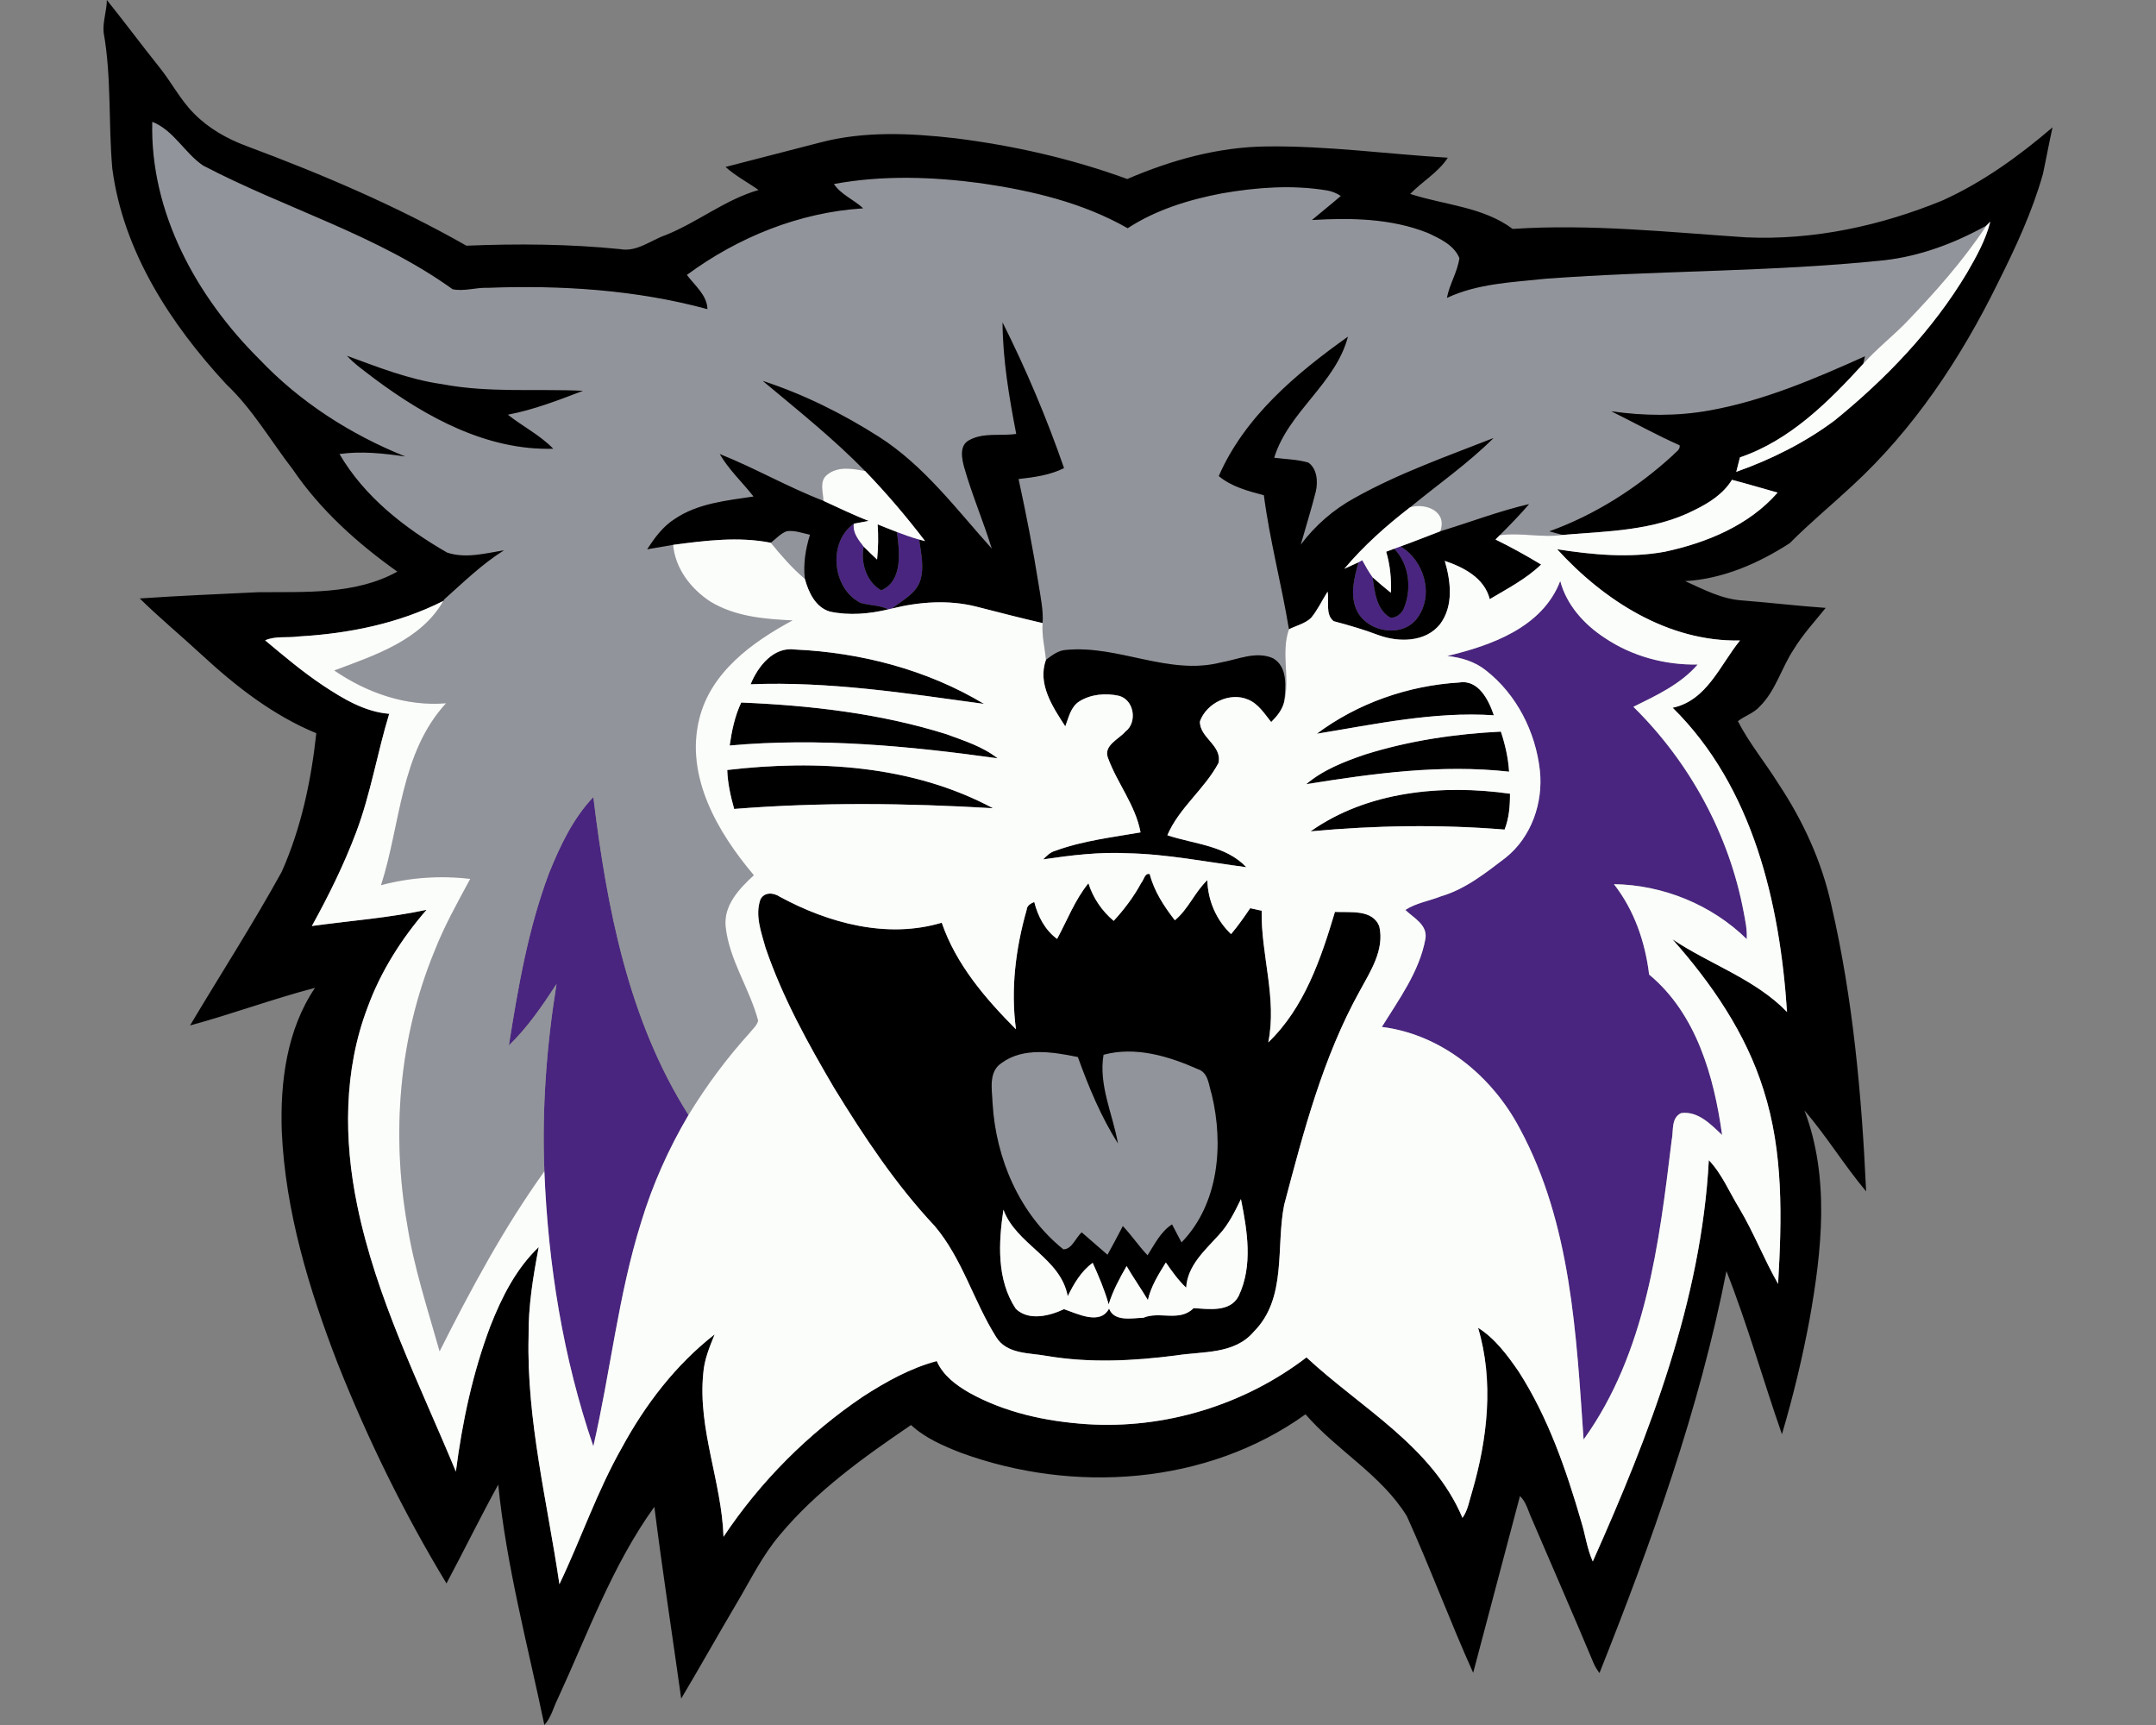 <?xml version="1.0" encoding="utf-8"?>
<svg xmlns="http://www.w3.org/2000/svg" height="1600px" style="shape-rendering:geometricPrecision; text-rendering:geometricPrecision; image-rendering:optimizeQuality; fill-rule:evenodd; clip-rule:evenodd" version="1.1" viewBox="0 0 2000 1600" width="2000px">
 <rect x="0" y="0" width="2000" height="1600" fill="#808080" stroke="none"/>
 <defs>
  <style type="text/css">
   
    .fil2 {fill:black;fill-rule:nonzero}
    .fil0 {fill:#492580;fill-rule:nonzero}
    .fil1 {fill:#92949B;fill-rule:nonzero}
    .fil3 {fill:#FBFDFB;fill-rule:nonzero}
   
  </style>
 </defs>
 <g id="Capa_x0020_1">
  
  <g id="Weber_x0020_State_x0020_Wildcats.cdr">
   <path class="fil0" d="M798.33 559.2c-26.4,-13.09 -30.66,-56.33 -6.28,-73.45 -1.14,8.4 4.34,15.06 9.17,21.26 -3.08,14.91 2.63,32.94 16.28,40.55 20.24,-8.79 17,-36.02 14.53,-54.13 6.77,2.59 13.62,5.06 20.62,7 1.67,12.48 4.91,25.49 1.06,37.89 -3.95,12.51 -16.77,18.52 -26.32,26.13 -0.84,0.19 -2.43,0.57 -3.27,0.76 -8.06,-3.99 -17.31,-3.54 -25.79,-6.01zm494.99 -50.25c1.45,-0.53 4.34,-1.6 5.82,-2.13 22.06,12.97 31.31,44.92 15.79,66.23 -13.81,19.2 -46.64,13.61 -56.37,-6.93 -6.55,-14.19 -2.36,-30.35 1.74,-44.62l3.39 -1.86c2.97,5.4 6.01,10.84 9.62,15.82 1.94,13.39 3.43,30.02 16.47,37.47 5.37,0.38 10.43,-3.76 12.48,-8.56 7.53,-18.14 5.1,-41.04 -8.94,-55.42zm49.19 99.51c41.11,-9.85 88.28,-26.55 104.83,-69.54 5.93,22.33 22.29,40.36 41.31,52.76 25.22,17.01 55.8,25.26 86.16,24.69 -15.79,18.3 -38.35,28.72 -59.61,39.22 52.19,51.31 88.82,118.49 102.32,190.49 1.56,8.22 3.35,16.51 2.82,24.96 -32.49,-31.92 -77.75,-50.29 -123.17,-50.94 18.9,24.23 28.95,53.6 32.64,83.84 43.78,36.21 60.25,94.68 67.7,148.84 -10.38,-9.81 -22.29,-22.48 -38.03,-20.35 -9.59,4.57 -6.89,16.55 -8.75,25.11 -11.64,95.74 -23.82,197.23 -81.71,277.71 -6.81,-97.79 -11.56,-200.42 -59.26,-288.59 -25.6,-48.5 -72.35,-87.22 -127.89,-94.15 15.9,-25.71 34.85,-51.31 40.4,-81.63 2.21,-13.19 -10.88,-19.36 -18.6,-26.89 9.93,-6.46 22.18,-8.29 33.09,-12.63 22.71,-6.65 41.46,-21.72 59.95,-35.79 23.96,-19.13 35.03,-51.16 31.72,-81.17 -3.99,-35.65 -21.53,-70.3 -49.98,-92.55 -10.23,-8.22 -23.05,-12.06 -35.94,-13.39zm-833.16 201.3c10.2,-25.22 22.1,-50.52 41.05,-70.45 12.44,102.06 32.33,206.78 88.28,294.91 -18.48,31.27 -33.39,64.63 -43.93,99.43 -21.26,67.79 -28.41,138.8 -44.35,207.84 -28.11,-82.01 -41.96,-168.54 -45.42,-255.04 -2.36,-58.09 2.02,-116.32 11.26,-173.69 -13.16,20.09 -26.82,40.21 -44.2,56.95 8.56,-54.09 17.95,-108.53 37.31,-159.95z"/>
   <path class="fil1" d="M141.22 112.97c19.97,7.84 29.98,28.87 47.17,40.55 76.26,39.94 161.01,64.1 231.46,114.73 10.46,2.28 21.64,-1.75 32.45,-1.3 68.31,-2.58 137.77,1.83 203.96,19.78 -0.38,-13.05 -11.83,-21.98 -19.1,-31.72 47.51,-35.04 104.3,-58.05 163.53,-61.78 -8.6,-8.1 -20.43,-12.55 -27.12,-22.55 45.11,-8.37 91.52,-6.77 136.82,-0.69 46.9,6.85 94.18,17.99 135.68,41.69 26.33,-17.19 56.87,-26.51 87.53,-32.37 31.87,-5.51 64.7,-8.03 96.81,-2.78 4.83,0.73 9.28,2.48 13.39,5.22 -8.79,7.64 -17.92,14.83 -26.78,22.32 35.91,-2.16 73.41,-1.56 107.3,11.91 11.26,5.25 24.42,11.18 29.48,23.39 -1.67,12.82 -9.2,24.16 -11.56,36.94 28.41,-13.35 60.4,-14.45 91.1,-17.73 104.64,-7.87 209.82,-6.23 314.23,-17.15 33.71,-3.77 65.66,-15.86 95.14,-32.22 -21.57,32.6 -47.66,61.96 -74.71,90.07 -12.86,13.13 -27.42,24.46 -39.63,38.27l1.63 -7.07c-46.44,20.84 -93.8,41.23 -144.16,50.24 -30.09,5.44 -60.98,5.1 -91.14,0.76 21.18,10.47 41.84,21.95 63.44,31.54 0.69,4.3 -3.91,6.39 -6.23,9.2 -33.33,30.47 -72.09,55.24 -114.65,70.6 4.03,1.14 8.1,2.25 12.21,3.35 -19.36,2.81 -38.84,-2.43 -58.28,0.3 9.36,-9.39 18.68,-18.82 27.28,-28.9 -28.04,6.5 -54.89,16.88 -82.39,25.21 6.69,-18.33 -13.2,-26.58 -27.96,-22.29 25.87,-21.26 53.56,-40.51 77.37,-64.2 -43.48,17.08 -87.87,32.63 -128.72,55.49 -19.63,10.69 -36.71,25.56 -50.14,43.44 4.64,-16.47 9.78,-32.75 13.96,-49.29 2.06,-9.02 1.3,-21.12 -6.92,-26.86 -10.27,-3 -21.15,-3.08 -31.69,-4.49 13.17,-42.9 57.06,-68.62 68.4,-112.29 -47.97,34.2 -95.67,74.06 -119.79,129.29 11.95,9.93 27.13,13.85 41.85,17.77 5.47,41.84 16.39,82.69 23.28,124.31 -7.69,21.79 1.21,45.26 -4.42,67.25 1.34,-13.54 3.47,-32.56 -10.5,-40.4 -15.78,-6.88 -32.67,1.26 -48.46,4 -48.34,12.25 -94.98,-16.4 -143.44,-11.68 -7.26,0.38 -13.04,5.06 -18.6,9.17 -1.14,-11.38 -3.99,-22.6 -3.12,-34.05 0.73,-11.86 -1.79,-23.5 -3.61,-35.14 -5.21,-33.02 -11.6,-65.85 -18.72,-98.49 14.38,-1.67 29.1,-3.53 42.19,-10.15 -16.02,-46.22 -35.07,-91.37 -57.02,-135.08 0.23,34.81 6.12,69.35 12.7,103.43 -14.45,2.05 -30.47,-1.56 -43.7,5.78 -9.28,4.91 -6.81,16.89 -4.6,25.14 7.26,25.57 17.8,50.06 25.63,75.47 -32.82,-36.51 -62.76,-76.99 -104.72,-103.77 -33.66,-21.45 -69.8,-39.44 -107.76,-51.84 32.37,27.08 65.47,53.4 94.98,83.64 -11.71,-2.28 -25.29,-4.83 -35.37,3.5 -7.38,6.01 -3.5,16.13 -3.31,24.12 -32.87,-12.67 -63.53,-30.39 -96.2,-43.44 8.44,14.65 21.03,26.17 31.34,39.41 -25.03,3.8 -51.62,6.24 -73.18,20.88 -10.88,6.89 -18.57,17.42 -25.45,28.07 8.03,-1.33 16.01,-2.77 24.04,-4.1 1.9,21.94 16.47,40.81 34.46,52.56 22.83,13.96 50.21,16.32 76.34,17.5 -37.31,20.12 -75.84,47.85 -86.57,91.37 -13.24,53.59 17.27,105.52 50.67,145 -13.51,12.44 -28.15,27.69 -26.21,47.66 3.35,31.08 22.29,57.44 30.16,87.22 -1.1,4.61 -5.09,7.73 -7.83,11.34 -21.3,23.51 -40.32,49.07 -56.76,76.19 -55.95,-88.13 -75.84,-192.85 -88.28,-294.91 -18.95,19.93 -30.85,45.23 -41.05,70.45 -19.36,51.42 -28.75,105.86 -37.31,159.95 17.38,-16.74 31.04,-36.86 44.2,-56.95 -9.24,57.37 -13.62,115.6 -11.26,173.69 -37.62,52.45 -68.24,109.39 -97.19,166.99 -10.88,-38.73 -23.62,-77.07 -29.93,-116.9 -14.99,-84.94 -7.8,-174.33 25.18,-254.32 9.09,-23.28 21.34,-45.08 33.17,-67.02 -27.66,-3.24 -55.84,-1.37 -82.74,5.85 18.26,-56.63 17.84,-122.59 60.29,-168.73 -37.08,3.12 -73.41,-9.7 -103.69,-30.43 37.16,-13.93 80.38,-27.92 101.18,-64.48l0.8 -1.44c17.88,-15.9 35,-32.76 55.46,-45.54 -17.27,2.82 -35.68,7.88 -52.8,2.1 -39.33,-22.67 -76.56,-51.62 -99.81,-91.41 20.31,-2.89 40.86,-0.61 61.02,2.28 -50.71,-20.35 -97.69,-50.47 -135.38,-90.22 -58.24,-57.82 -101.49,-136.29 -99.32,-220.21zm573.77 390.47c4.83,-3.69 9.01,-8.6 14.87,-10.77 7.34,-0.99 14.46,1.83 21.53,3.31 -4.11,13.24 -6.39,27.12 -4.75,41.01 -11.8,-9.97 -21.87,-21.65 -31.65,-33.55zm214.27 482.4c20.16,-14.73 47.74,-10.12 70.63,-5.4 9.97,27.69 21.38,55.19 37.17,80.14 -4.87,-27.27 -18.11,-54.13 -13.39,-82.27 29.56,-7.99 60.37,1.29 87.45,13.31 10,3.15 10.19,15.25 12.97,23.62 11.18,46.44 6.66,101.45 -28.07,137.17 -2.97,-5.6 -5.86,-11.19 -8.79,-16.74 -10.61,6.81 -16.09,18.45 -22.71,28.68 -8.18,-8.6 -14.79,-18.53 -22.93,-27.12 -4.68,8.94 -9.29,17.88 -14.23,26.63 -7.95,-6.97 -15.9,-13.89 -23.89,-20.77 -5.67,4.83 -8.86,15.63 -17.04,15.74 -40.7,-32.59 -62.69,-84.29 -65.69,-135.68 -0.46,-12.67 -4.11,-29.1 8.52,-37.31zm-607.4 -655.82l0 0c7.65,8.22 16.93,14.57 25.76,21.38 47.81,35.6 104.26,66.6 165.58,64.81 -12.29,-12.7 -28.38,-20.65 -42.11,-31.57 24.04,-4.56 46.86,-13.46 69.68,-22.14 -43.55,-2.01 -87.52,2.06 -130.62,-6.16 -30.66,-4.3 -59.45,-15.75 -88.29,-26.32z"/>
   <path class="fil2" d="M99.11 0c16.32,20.31 31.84,41.19 48.08,61.54 11.49,14.04 19.71,30.59 32.53,43.52 13.61,13.96 30.92,23.7 49.03,30.43 69.95,26.1 138.91,55.42 203.92,92.4 47.51,-1.94 95.29,-1.6 142.68,3.19 15.44,2.86 28.3,-8.25 42.15,-13.04 29.74,-11.91 55.19,-32.91 86.19,-41.81 -10.19,-7.19 -21.34,-13.01 -30.66,-21.38 29.22,-7.49 58.39,-15.06 87.61,-22.63 40.89,-10.8 83.76,-8.75 125.41,-3.99 54.35,6.81 108.14,18.98 159.64,37.81 40.86,-17.54 84.49,-29.75 129.22,-30.2 56.22,-0.73 112.1,7.07 168.13,10.45 -8.79,13.66 -23.7,21.99 -34.88,33.59 31.8,10.39 67.36,11.79 95.05,32.45 72.32,-4.79 144.63,3.04 216.75,7.83 62.38,2.82 124.8,-10.72 182.35,-34.38 37.24,-16.93 70.75,-41.12 101.72,-67.67 -3.24,14.38 -5.82,28.91 -8.94,43.32 -9.97,35.38 -25.64,68.78 -42.03,101.53 -34.13,69.46 -77.76,135.19 -134.97,187.75 -19.17,17.84 -39.4,34.5 -57.85,53.11 -29.02,18.75 -62.16,33.24 -97.04,35.18 16.89,7.61 33.93,16.7 52.8,17.92 25.9,2.01 51.69,5.13 77.6,6.92 -10.12,12.63 -21.19,24.5 -29.6,38.38 -11.45,17.08 -16.58,38.12 -31.45,52.91 -5.52,6.39 -13.96,8.71 -20.39,13.81 10.53,20.54 25.45,38.46 37.62,58.05 22.63,34.04 40.01,71.7 48.88,111.75 20.27,87.26 28.34,176.96 32.44,266.31 -20.27,-24.08 -36.7,-51.24 -57.21,-75.09 23.59,62.04 16.17,129.98 4.76,193.77 -6.7,35.94 -15.25,71.51 -25.64,106.58 -17.57,-50.29 -31.95,-101.71 -51.5,-151.32 -25.11,128.23 -69.58,251.67 -117.77,372.82 -2.21,-2.97 -4.22,-6.13 -5.59,-9.51 -18.71,-44.66 -38.11,-89.05 -57.21,-133.55 -3.35,-7.19 -5.06,-15.49 -10.95,-21.12 -14.35,54.7 -29.07,109.29 -43.41,163.95 -21.6,-47.97 -39.86,-97.42 -61.54,-145.31 -23.66,-38.38 -64.86,-60.82 -93.99,-94.45 -91.56,65.73 -215.53,73.84 -319.72,35.65 -16.43,-6.43 -33.09,-13.58 -46.21,-25.72 -43.79,29.79 -87.64,61.05 -121.76,102.02 -16.17,18.98 -27.05,41.58 -39.71,62.84 -17.46,29.52 -34.2,59.45 -51.74,88.89 -8.29,-59.3 -17.42,-118.48 -24.91,-177.86 -39.03,54.2 -61.66,117.42 -89.43,177.64 -4.18,8.17 -6.2,17.84 -12.59,24.72 -15.44,-74.06 -35.26,-147.51 -42.79,-222.98 -16.63,30.24 -31.8,61.24 -48.01,91.67 -39.37,-64.97 -72.92,-133.55 -100.99,-204.19 -26.59,-68.88 -48.46,-140.81 -51.81,-215.06 -1.56,-45.8 4.61,-94.41 30.85,-133.18 -39.06,10.2 -76.99,24.35 -115.94,34.88 28.3,-47.47 58.28,-93.99 84.98,-142.41 18.11,-40.55 27.39,-84.64 32.14,-128.64 -40.09,-16.51 -74.82,-43.6 -106.43,-72.85 -18.94,-17.53 -38.91,-34.04 -57.36,-52.15 36.52,-2.51 73.15,-4.03 109.7,-5.78 43.33,-0.5 90,2.66 129.26,-19.1 -37.02,-26.28 -71.36,-57.09 -97,-94.82 -20.43,-26.44 -37.28,-55.92 -61.7,-79.01 -51.66,-55.76 -95.71,-123.32 -105.71,-200.12 -3.73,-41.99 -0.61,-84.6 -8.06,-126.25 -0.88,-10.12 2.96,-19.93 3,-30.01zm843.61 402.52c-6.58,-34.08 -12.47,-68.62 -12.7,-103.43 21.95,43.71 41,88.86 57.02,135.08 -13.09,6.62 -27.81,8.48 -42.19,10.15 7.12,32.64 13.51,65.47 18.72,98.49 1.82,11.64 4.34,23.28 3.61,35.14 -20.69,-4.75 -41.23,-10.12 -61.81,-15.36 -25.64,-6.4 -52.53,-4.42 -77.98,1.86 9.55,-7.61 22.37,-13.62 26.32,-26.13 3.85,-12.4 0.61,-25.41 -1.06,-37.89 1.41,0.38 4.14,1.1 5.51,1.45 -17.3,-22.67 -35.83,-44.39 -55.61,-64.94 -29.51,-30.24 -62.61,-56.56 -94.98,-83.64 37.96,12.4 74.1,30.39 107.76,51.84 41.96,26.78 71.9,67.26 104.72,103.77 -7.83,-25.41 -18.37,-49.9 -25.63,-75.47 -2.21,-8.25 -4.68,-20.23 4.6,-25.14 13.23,-7.34 29.25,-3.73 43.7,-5.78zm187.87 39.06c24.12,-55.23 71.82,-95.09 119.79,-129.29 -11.34,43.67 -55.23,69.39 -68.4,112.29 10.54,1.41 21.42,1.49 31.69,4.49 8.22,5.74 8.98,17.84 6.92,26.86 -4.18,16.54 -9.32,32.82 -13.96,49.29 13.43,-17.88 30.51,-32.75 50.14,-43.44 40.85,-22.86 85.24,-38.41 128.72,-55.49 -23.81,23.69 -51.5,42.94 -77.37,64.2 -22.1,17.05 -43.1,35.72 -61.05,57.06 3.31,-1.48 9.93,-4.52 13.23,-6.05 -4.1,14.27 -8.29,30.43 -1.74,44.62 9.73,20.54 42.56,26.13 56.37,6.93 15.52,-21.31 6.27,-53.26 -15.79,-66.23 12.4,-4.41 24.61,-9.36 36.94,-14.04 27.5,-8.33 54.35,-18.71 82.39,-25.21 -8.6,10.08 -17.92,19.51 -27.28,28.9 -0.95,0.99 -2.92,2.97 -3.88,3.96 14.46,7.04 28.53,14.87 42.3,23.2 -13.96,13.43 -31.19,22.29 -47.66,32.11 -4.94,-19.67 -24.04,-29.48 -41.69,-35.49 5.59,19.06 8.29,41.61 -4.3,58.58 -13.46,17 -38.26,17.15 -57.09,10.31 -13.66,-5.18 -27.66,-9.25 -41.73,-12.98 -8.06,-6.39 -3.88,-18.56 -5.63,-27.35 -5.14,8.11 -9.17,16.97 -15.33,24.35 -5.67,5.36 -13.66,7.11 -20.46,10.5 -6.89,-41.62 -17.81,-82.47 -23.28,-124.31 -14.72,-3.92 -29.9,-7.84 -41.85,-17.77zm-808.73 -111.56c28.84,10.57 57.63,22.02 88.29,26.32 43.1,8.22 87.07,4.15 130.62,6.16 -22.82,8.68 -45.64,17.58 -69.68,22.14 13.73,10.92 29.82,18.87 42.11,31.57 -61.32,1.79 -117.77,-29.21 -165.58,-64.81 -8.83,-6.81 -18.11,-13.16 -25.76,-21.38zm345.81 91.1c32.67,13.05 63.33,30.77 96.2,43.44 13.96,6.31 27.69,13.12 42.03,18.6 -3.46,0.65 -10.38,1.94 -13.85,2.59 -24.38,17.12 -20.12,60.36 6.28,73.45 8.48,2.47 17.73,2.02 25.79,6.01 -17.69,4.22 -36.44,5.93 -54.36,2.05 -13.35,-4.03 -19.7,-17.84 -23.12,-30.27 -1.64,-13.89 0.64,-27.77 4.75,-41.01 -7.07,-1.48 -14.19,-4.3 -21.53,-3.31 -5.86,2.17 -10.04,7.08 -14.87,10.77 -29.78,-5.94 -60.75,-2.02 -90.57,1.94 -8.03,1.33 -16.01,2.77 -24.04,4.1 6.88,-10.65 14.57,-21.18 25.45,-28.07 21.56,-14.64 48.15,-17.08 73.18,-20.88 -10.31,-13.24 -22.9,-24.76 -31.34,-39.41zm146.48 65.24c5.94,2.39 11.87,4.79 17.88,7.07 2.47,18.11 5.71,45.34 -14.53,54.13 -13.65,-7.61 -19.36,-25.64 -16.28,-40.55 4.03,4.07 8.18,8.03 12.4,11.98 1.14,-10.84 1.26,-21.79 0.53,-32.63zm471.72 25.37c1.86,-0.69 5.59,-2.09 7.45,-2.78 14.04,14.38 16.47,37.28 8.94,55.42 -2.05,4.8 -7.11,8.94 -12.48,8.56 -13.04,-7.45 -14.53,-24.08 -16.47,-37.47 5.48,4.99 11.19,9.67 16.93,14.34 0.57,-12.85 -0.68,-25.71 -4.37,-38.07zm-589.56 122.98c6.7,-16.55 21.23,-35.15 41.23,-32.26 61.21,2.78 122.56,18.79 175.29,50.44 -71.74,-9.82 -143.86,-21.08 -216.52,-18.18zm273.99 -22.71c5.56,-4.11 11.34,-8.79 18.6,-9.17 48.46,-4.72 95.1,23.93 143.44,11.68 15.79,-2.74 32.68,-10.88 48.46,-4 13.97,7.84 11.84,26.86 10.5,40.4 -1.78,7.53 -6.77,13.5 -12.09,18.83 -6.2,-7.72 -11.83,-16.89 -21.38,-20.85 -16.93,-7.3 -38.53,3.12 -44.7,20.16 -0.57,15.22 20.85,22.22 17.2,38.65 -12.9,24.27 -36.48,41.46 -47.44,67.02 24.92,8.3 54.13,9.36 73.27,29.64 -36.71,-4.76 -73.19,-12.18 -110.31,-12.94 -26.21,-1.33 -52.27,1.87 -78.1,5.67 3.27,-3.42 6.77,-6.85 11.53,-8.06 25.37,-9.28 52.3,-12.33 78.74,-16.97 -4.64,-25.33 -21.76,-45.68 -30.36,-69.49 -3.92,-11.19 10.12,-16.89 16.25,-23.93 11.48,-8.56 8.21,-29.94 -6.28,-33.32 -12.13,-2.59 -25.79,-1.45 -36.44,5.29 -7.99,5.09 -9.82,14.91 -12.97,23.12 -11.68,-17.95 -26.06,-39.4 -17.92,-61.73zm251.21 68.58c38.07,-28.45 84.9,-44.73 132.25,-47.55 17.81,-2.85 27.28,16.4 32,30.43 -55.31,-3.69 -109.97,8.26 -164.25,17.12zm-544.64 10.92c1.98,-13.66 4.76,-27.31 10.73,-39.87 64.17,2.63 128.8,10.05 190.27,29.33 16.39,6.05 33.7,11.45 47.58,22.4 -82.23,-11.45 -165.58,-19.36 -248.58,-11.86zm589.56 8.29c40.74,-12.78 83.3,-19.1 125.87,-21.19 3.95,12.06 6.84,24.46 7.61,37.17 -62.96,-7.04 -126.18,1.63 -188.22,11.6 15.75,-13.36 35.42,-21 54.74,-27.58zm-591.8 14.41c82.92,-9.73 171.7,-4.67 246.53,35.46 -79.96,-4.76 -160.22,-5.71 -240.1,0.68 -3.31,-11.83 -6.05,-23.85 -6.43,-36.14zm541.13 56.91c52.88,-37.35 122.33,-43.74 184.98,-34.92 0.04,11.3 -0.83,22.67 -5.02,33.28 -59.91,-4.9 -120.12,-3.91 -179.96,1.64zm-157.06 47.78c2.36,-2.51 3.23,-9.48 7.84,-8.14 4.14,16.05 13.27,29.89 23.32,42.83 12.55,-10.31 18.52,-26.25 30.12,-37.2 0.5,18.9 8.26,37.01 22.03,50.05 6.42,-7.64 12.17,-15.78 17.72,-24.04 2.66,0.57 7.99,1.72 10.65,2.32 -0.76,40.86 14.42,81.25 6.13,122.14 33.47,-32.02 48.91,-77.71 61.85,-121.03 13.88,0.72 35.11,-2.7 41.19,13.62 4.79,21.56 -8.14,41.27 -17.99,59.37 -34.42,61.89 -52.34,130.89 -70.33,198.83 -7.8,39.1 2.85,86.5 -28.15,117.54 -17.95,21.26 -47.4,18.1 -72.2,22.06 -39.63,5.1 -79.88,7.15 -119.48,0.49 -16.5,-3.08 -37.73,-1.37 -47.58,-17.99 -20.81,-33.21 -31.16,-72.46 -56.87,-102.7 -36.21,-38.61 -65.58,-82.96 -93.19,-127.96 -24.46,-41.58 -47.97,-84.18 -63.6,-129.98 -3.96,-14.38 -9.97,-30.01 -4.76,-44.81 3.62,-7.19 12.25,-6.39 18.03,-2.51 45.19,24.5 99.51,39.22 150.18,24.08 13.24,38.61 40.47,70.37 68.85,98.86 -4.99,-37.12 -0.34,-74.82 9.89,-110.69 0.3,-4.15 3.65,-5.93 7.07,-7.42 3.39,13.32 9.89,25.98 21.19,34.27 9.4,-17.3 16.58,-36.32 29.06,-51.61 4.3,13.65 12.52,25.63 23.43,34.88 9.85,-10.73 18.68,-22.45 25.6,-35.26zm-129.44 166.95l0 0c-12.63,8.21 -8.98,24.64 -8.52,37.31 3,51.39 24.99,103.09 65.69,135.68 8.18,-0.11 11.37,-10.91 17.04,-15.74 7.99,6.88 15.94,13.8 23.89,20.77 4.94,-8.75 9.55,-17.69 14.23,-26.63 8.14,8.59 14.75,18.52 22.93,27.12 6.62,-10.23 12.1,-21.87 22.71,-28.68 2.93,5.55 5.82,11.14 8.79,16.74 34.73,-35.72 39.25,-90.73 28.07,-137.17 -2.78,-8.37 -2.97,-20.47 -12.97,-23.62 -27.08,-12.02 -57.89,-21.3 -87.45,-13.31 -4.72,28.14 8.52,55 13.39,82.27 -15.79,-24.95 -27.2,-52.45 -37.17,-80.14 -22.89,-4.72 -50.47,-9.33 -70.63,5.4zm201.18 159.87l0 0c-12.82,14.23 -28.87,28.07 -30.09,48.69 -7.3,-6.92 -13.16,-15.14 -18.86,-23.39 -6.77,10.99 -13.81,22.06 -16.66,34.84 -6.36,-10.65 -13.51,-20.81 -19.75,-31.5 -6.5,11.34 -12.78,22.94 -16.62,35.49 -3.76,-13.27 -9.13,-25.98 -14.83,-38.49 -10.73,7.76 -17.42,19.32 -23.17,30.96 -6.5,-35.53 -47.7,-47.77 -59.64,-80.26 -4.57,30.66 -6.39,64.97 11.52,91.94 12.06,11.53 31.35,6.58 44.7,0.3 12.55,4.3 33.59,15.14 41.8,-0.57 4.64,12.56 21.3,8.79 31.76,8.56 14.92,-6.43 33.71,4.22 46.64,-8.94 14.19,0.84 33.85,4.03 41.76,-11.18 13.43,-28.11 8.07,-60.6 2.14,-89.96 -5.75,11.83 -11.57,23.85 -20.7,33.51zm-989.22 -1032.74l0 0c-2.17,83.92 41.08,162.39 99.32,220.21 37.69,39.75 84.67,69.87 135.38,90.22 -20.16,-2.89 -40.71,-5.17 -61.02,-2.28 23.25,39.79 60.48,68.74 99.81,91.41 17.12,5.78 35.53,0.72 52.8,-2.1 -20.46,12.78 -37.58,29.64 -55.46,45.54l-0.8 1.44c-41.61,21.07 -88.02,30.32 -134.27,32.94 -10.27,1.52 -21.3,-0.68 -31.04,3.58 17.38,14.53 34.77,29.21 53.67,41.84 18.64,12.32 38.61,24.46 61.43,26.32 -11.07,36.29 -17.15,73.99 -30.54,109.59 -11.34,30.13 -25.6,59.07 -41.2,87.22 35.45,-4.9 71.33,-7.49 106.4,-15.02 -23.21,26.78 -42.57,57.21 -54.74,90.61 -22.22,58.27 -22.1,122.78 -9.63,183.26 17.69,86.65 57.94,166.08 91.56,247.18 5.9,-45.88 15.6,-91.52 31.99,-134.89 10.5,-26.78 23.82,-53.25 44.89,-73.34 -5.25,27.35 -9.78,55.04 -9.43,83 -1.91,77.64 17.42,153.41 28.6,229.72 20.08,-42 35.03,-86.5 58.2,-127.09 21.64,-39.83 49.94,-76.68 85.81,-104.64 -4.79,11.79 -9.77,23.73 -10.61,36.63 -5.02,51.39 17.12,100.19 18.83,151.09 34.12,-51.24 78.43,-95.63 129.44,-130.09 21.27,-13.7 43.75,-26.29 68.36,-32.87 5.82,13.28 17.8,22.25 30.05,29.29 33.2,18.49 71.21,26.66 108.86,29.21 72.62,4.8 146.3,-17.72 204.08,-61.92 50.47,46.94 116.7,82.43 144.7,148.84 5.05,-6.96 6.23,-15.79 8.82,-23.81 14.38,-49.22 20.54,-102.7 5.63,-152.53 15.82,10 27.2,25.44 37.66,40.62 27.39,42.6 44.05,90.99 58.12,139.33 3.8,12.18 5.33,25.11 10.65,36.83 52.68,-118 100.65,-241.78 107.65,-372.21 12.21,12.78 19.02,29.71 28.26,44.66 13.47,22.59 22.94,47.32 35.99,70.06 3.5,-60.1 5.13,-121.95 -13.51,-179.95 -16.39,-52.61 -48.23,-98.75 -84.48,-139.64 34.84,23.35 76.61,36.78 106.28,67.4 -6.66,-101.07 -31.54,-208.68 -106.09,-282.17 31.84,-6.73 43.97,-39.71 62.46,-62.38 -66.53,1.37 -126.21,-37.05 -169.61,-84.63 33.01,5.13 66.87,8.33 100,2.28 38.68,-8.33 77.9,-24.35 104.49,-54.82 -14.15,-3.91 -28.15,-8.17 -42.34,-11.86 -7.98,13.01 -21.07,21.34 -34.5,27.92 -37.85,19.51 -81.29,19.74 -122.67,23.2 -4.11,-1.1 -8.18,-2.21 -12.21,-3.35 42.56,-15.36 81.32,-40.13 114.65,-70.6 2.32,-2.81 6.92,-4.9 6.23,-9.2 -21.6,-9.59 -42.26,-21.07 -63.44,-31.54 30.16,4.34 61.05,4.68 91.14,-0.76 50.36,-9.01 97.72,-29.4 144.16,-50.24l-1.63 7.07c-32.26,35.3 -68.06,70.98 -114.31,86.69 -1.18,4.45 -2.32,8.94 -3.42,13.39 32.41,-11.45 63.6,-27.05 91.17,-47.59 47.7,-38.72 91.03,-83.83 122.75,-136.78 8.75,-15.1 17.46,-30.58 21.72,-47.66 -0.87,0.91 -2.7,2.7 -3.57,3.61 -29.48,16.36 -61.43,28.45 -95.14,32.22 -104.41,10.92 -209.59,9.28 -314.23,17.15 -30.7,3.28 -62.69,4.38 -91.1,17.73 2.36,-12.78 9.89,-24.12 11.56,-36.94 -5.06,-12.21 -18.22,-18.14 -29.48,-23.39 -33.89,-13.47 -71.39,-14.07 -107.3,-11.91 8.86,-7.49 17.99,-14.68 26.78,-22.32 -4.11,-2.74 -8.56,-4.49 -13.39,-5.22 -32.11,-5.25 -64.94,-2.73 -96.81,2.78 -30.66,5.86 -61.2,15.18 -87.53,32.37 -41.5,-23.7 -88.78,-34.84 -135.68,-41.69 -45.3,-6.08 -91.71,-7.68 -136.82,0.69 6.69,10 18.52,14.45 27.12,22.55 -59.23,3.73 -116.02,26.74 -163.53,61.78 7.27,9.74 18.72,18.67 19.1,31.72 -66.19,-17.95 -135.65,-22.36 -203.96,-19.78 -10.81,-0.45 -21.99,3.58 -32.45,1.3 -70.45,-50.63 -155.2,-74.79 -231.46,-114.73 -17.19,-11.68 -27.2,-32.71 -47.17,-40.55z"/>
   <path class="fil3" d="M1842.71 209.21c0.87,-0.91 2.7,-2.7 3.57,-3.61 -4.26,17.08 -12.97,32.56 -21.72,47.66 -31.72,52.95 -75.05,98.06 -122.75,136.78 -27.57,20.54 -58.76,36.14 -91.17,47.59 1.1,-4.45 2.24,-8.94 3.42,-13.39 46.25,-15.71 82.05,-51.39 114.31,-86.69 12.21,-13.81 26.77,-25.14 39.63,-38.27 27.05,-28.11 53.14,-57.47 74.71,-90.07zm-1075.53 231.23c10.08,-8.33 23.66,-5.78 35.37,-3.5 19.78,20.55 38.31,42.27 55.61,64.94 -1.37,-0.35 -4.1,-1.07 -5.51,-1.45 -7,-1.94 -13.85,-4.41 -20.62,-7 -6.01,-2.28 -11.94,-4.68 -17.88,-7.07 0.73,10.84 0.61,21.79 -0.53,32.63 -4.22,-3.95 -8.37,-7.91 -12.4,-11.98 -4.83,-6.2 -10.31,-12.86 -9.17,-21.26 3.47,-0.65 10.39,-1.94 13.85,-2.59 -14.34,-5.48 -28.07,-12.29 -42.03,-18.6 -0.19,-7.99 -4.07,-18.11 3.31,-24.12zm839.46 4.61c14.19,3.69 28.19,7.95 42.34,11.86 -26.59,30.47 -65.81,46.49 -104.49,54.82 -33.13,6.05 -66.99,2.85 -100,-2.28 43.4,47.58 103.08,86 169.61,84.63 -18.49,22.67 -30.62,55.65 -62.46,62.38 74.55,73.49 99.43,181.1 106.09,282.17 -29.67,-30.62 -71.44,-44.05 -106.28,-67.4 36.25,40.89 68.09,87.03 84.48,139.64 18.64,58 17.01,119.85 13.51,179.95 -13.05,-22.74 -22.52,-47.47 -35.99,-70.06 -9.24,-14.95 -16.05,-31.88 -28.26,-44.66 -7,130.43 -54.97,254.21 -107.65,372.21 -5.32,-11.72 -6.85,-24.65 -10.65,-36.83 -14.07,-48.34 -30.73,-96.73 -58.12,-139.33 -10.46,-15.18 -21.84,-30.62 -37.66,-40.62 14.91,49.83 8.75,103.31 -5.63,152.53 -2.59,8.02 -3.77,16.85 -8.82,23.81 -28,-66.41 -94.23,-101.9 -144.7,-148.84 -57.78,44.2 -131.46,66.72 -204.08,61.92 -37.65,-2.55 -75.66,-10.72 -108.86,-29.21 -12.25,-7.04 -24.23,-16.01 -30.05,-29.29 -24.61,6.58 -47.09,19.17 -68.36,32.87 -51.01,34.46 -95.32,78.85 -129.44,130.09 -1.71,-50.9 -23.85,-99.7 -18.83,-151.09 0.84,-12.9 5.82,-24.84 10.61,-36.63 -35.87,27.96 -64.17,64.81 -85.81,104.64 -23.17,40.59 -38.12,85.09 -58.2,127.09 -11.18,-76.31 -30.51,-152.08 -28.6,-229.72 -0.35,-27.96 4.18,-55.65 9.43,-83 -21.07,20.09 -34.39,46.56 -44.89,73.34 -16.39,43.37 -26.09,89.01 -31.99,134.89 -33.62,-81.1 -73.87,-160.53 -91.56,-247.18 -12.47,-60.48 -12.59,-124.99 9.63,-183.26 12.17,-33.4 31.53,-63.83 54.74,-90.61 -35.07,7.53 -70.95,10.12 -106.4,15.02 15.6,-28.15 29.86,-57.09 41.2,-87.22 13.39,-35.6 19.47,-73.3 30.54,-109.59 -22.82,-1.86 -42.79,-14 -61.43,-26.32 -18.9,-12.63 -36.29,-27.31 -53.67,-41.84 9.74,-4.26 20.77,-2.06 31.04,-3.58 46.25,-2.62 92.66,-11.87 134.27,-32.94 -20.8,36.56 -64.02,50.55 -101.18,64.48 30.28,20.73 66.61,33.55 103.69,30.43 -42.45,46.14 -42.03,112.1 -60.29,168.73 26.9,-7.22 55.08,-9.09 82.74,-5.85 -11.83,21.94 -24.08,43.74 -33.17,67.02 -32.98,79.99 -40.17,169.38 -25.18,254.32 6.31,39.83 19.05,78.17 29.93,116.9 28.95,-57.6 59.57,-114.54 97.19,-166.99 3.46,86.5 17.31,173.03 45.42,255.04 15.94,-69.04 23.09,-140.05 44.35,-207.84 10.54,-34.8 25.45,-68.16 43.93,-99.43 16.44,-27.12 35.46,-52.68 56.76,-76.19 2.74,-3.61 6.73,-6.73 7.83,-11.34 -7.87,-29.78 -26.81,-56.14 -30.16,-87.22 -1.94,-19.97 12.7,-35.22 26.21,-47.66 -33.4,-39.48 -63.91,-91.41 -50.67,-145 10.73,-43.52 49.26,-71.25 86.57,-91.37 -26.13,-1.18 -53.51,-3.54 -76.34,-17.5 -17.99,-11.75 -32.56,-30.62 -34.46,-52.56 29.82,-3.96 60.79,-7.88 90.57,-1.94 9.78,11.9 19.85,23.58 31.65,33.55 3.42,12.43 9.77,26.24 23.12,30.27 17.92,3.88 36.67,2.17 54.36,-2.05 0.84,-0.19 2.43,-0.57 3.27,-0.76 25.45,-6.28 52.34,-8.26 77.98,-1.86 20.58,5.24 41.12,10.61 61.81,15.36 -0.87,11.45 1.98,22.67 3.12,34.05 -8.14,22.33 6.24,43.78 17.92,61.73 3.15,-8.21 4.98,-18.03 12.97,-23.12 10.65,-6.74 24.31,-7.88 36.44,-5.29 14.49,3.38 17.76,24.76 6.28,33.32 -6.13,7.04 -20.17,12.74 -16.25,23.93 8.6,23.81 25.72,44.16 30.36,69.49 -26.44,4.64 -53.37,7.69 -78.74,16.97 -4.76,1.21 -8.26,4.64 -11.53,8.06 25.83,-3.8 51.89,-7 78.1,-5.67 37.12,0.76 73.6,8.18 110.31,12.94 -19.14,-20.28 -48.35,-21.34 -73.27,-29.64 10.96,-25.56 34.54,-42.75 47.44,-67.02 3.65,-16.43 -17.77,-23.43 -17.2,-38.65 6.17,-17.04 27.77,-27.46 44.7,-20.16 9.55,3.96 15.18,13.13 21.38,20.85 5.32,-5.33 10.31,-11.3 12.09,-18.83 5.63,-21.99 -3.27,-45.46 4.42,-67.25 6.8,-3.39 14.79,-5.14 20.46,-10.5 6.16,-7.38 10.19,-16.24 15.33,-24.35 1.75,8.79 -2.43,20.96 5.63,27.35 14.07,3.73 28.07,7.8 41.73,12.98 18.83,6.84 43.63,6.69 57.09,-10.31 12.59,-16.97 9.89,-39.52 4.3,-58.58 17.65,6.01 36.75,15.82 41.69,35.49 16.47,-9.82 33.7,-18.68 47.66,-32.11 -13.77,-8.33 -27.84,-16.16 -42.3,-23.2 0.96,-0.99 2.93,-2.97 3.88,-3.96 19.44,-2.73 38.92,2.51 58.28,-0.3 41.38,-3.46 84.82,-3.69 122.67,-23.2 13.43,-6.58 26.52,-14.91 34.5,-27.92zm-359.57 82.5c17.95,-21.34 38.95,-40.01 61.05,-57.06 14.76,-4.29 34.65,3.96 27.96,22.29 -12.33,4.68 -24.54,9.63 -36.94,14.04 -1.48,0.53 -4.37,1.6 -5.82,2.13 -1.86,0.69 -5.59,2.09 -7.45,2.78 3.69,12.36 4.94,25.22 4.37,38.07 -5.74,-4.67 -11.45,-9.35 -16.93,-14.34 -3.61,-4.98 -6.65,-10.42 -9.62,-15.82l-3.39 1.86c-3.3,1.53 -9.92,4.57 -13.23,6.05zm-116.63 618.16c9.13,-9.66 14.95,-21.68 20.7,-33.51 5.93,29.36 11.29,61.85 -2.14,89.96 -7.91,15.21 -27.57,12.02 -41.76,11.18 -12.93,13.16 -31.72,2.51 -46.64,8.94 -10.46,0.23 -27.12,4 -31.76,-8.56 -8.21,15.71 -29.25,4.87 -41.8,0.57 -13.35,6.28 -32.64,11.23 -44.7,-0.3 -17.91,-26.97 -16.09,-61.28 -11.52,-91.94 11.94,32.49 53.14,44.73 59.64,80.26 5.75,-11.64 12.44,-23.2 23.17,-30.96 5.7,12.51 11.07,25.22 14.83,38.49 3.84,-12.55 10.12,-24.15 16.62,-35.49 6.24,10.69 13.39,20.85 19.75,31.5 2.85,-12.78 9.89,-23.85 16.66,-34.84 5.7,8.25 11.56,16.47 18.86,23.39 1.22,-20.62 17.27,-34.46 30.09,-48.69zm212.07 -537.25l0 0c12.89,1.33 25.71,5.17 35.94,13.39 28.45,22.25 45.99,56.9 49.98,92.55 3.31,30.01 -7.76,62.04 -31.72,81.17 -18.49,14.07 -37.24,29.14 -59.95,35.79 -10.91,4.34 -23.16,6.17 -33.09,12.63 7.72,7.53 20.81,13.7 18.6,26.89 -5.55,30.32 -24.5,55.92 -40.4,81.63 55.54,6.93 102.29,45.65 127.89,94.15 47.7,88.17 52.45,190.8 59.26,288.59 57.89,-80.48 70.07,-181.97 81.71,-277.71 1.86,-8.56 -0.84,-20.54 8.75,-25.11 15.74,-2.13 27.65,10.54 38.03,20.35 -7.45,-54.16 -23.92,-112.63 -67.7,-148.84 -3.69,-30.24 -13.74,-59.61 -32.64,-83.84 45.42,0.65 90.68,19.02 123.17,50.94 0.53,-8.45 -1.26,-16.74 -2.82,-24.96 -13.5,-72 -50.13,-139.18 -102.32,-190.49 21.26,-10.5 43.82,-20.92 59.61,-39.22 -30.36,0.57 -60.94,-7.68 -86.16,-24.69 -19.02,-12.4 -35.38,-30.43 -41.31,-52.76 -16.55,42.99 -63.72,59.69 -104.83,69.54zm-646.2 26.25l0 0c72.66,-2.9 144.78,8.36 216.52,18.18 -52.73,-31.65 -114.08,-47.66 -175.29,-50.44 -20,-2.89 -34.53,15.71 -41.23,32.26zm525.2 45.87l0 0c54.28,-8.86 108.94,-20.81 164.25,-17.12 -4.72,-14.03 -14.19,-33.28 -32,-30.43 -47.35,2.82 -94.18,19.1 -132.25,47.55zm-544.64 10.92l0 0c83,-7.5 166.35,0.41 248.58,11.86 -13.88,-10.95 -31.19,-16.35 -47.58,-22.4 -61.47,-19.28 -126.1,-26.7 -190.27,-29.33 -5.97,12.56 -8.75,26.21 -10.73,39.87zm589.56 8.29l0 0c-19.32,6.58 -38.99,14.22 -54.74,27.58 62.04,-9.97 125.26,-18.64 188.22,-11.6 -0.77,-12.71 -3.66,-25.11 -7.61,-37.17 -42.57,2.09 -85.13,8.41 -125.87,21.19zm-591.8 14.41l0 0c0.38,12.29 3.12,24.31 6.43,36.14 79.88,-6.39 160.14,-5.44 240.1,-0.68 -74.83,-40.13 -163.61,-45.19 -246.53,-35.46zm541.13 56.91l0 0c59.84,-5.55 120.05,-6.54 179.96,-1.64 4.19,-10.61 5.06,-21.98 5.02,-33.28 -62.65,-8.82 -132.1,-2.43 -184.98,34.92zm-157.06 47.78l0 0c-6.92,12.81 -15.75,24.53 -25.6,35.26 -10.91,-9.25 -19.13,-21.23 -23.43,-34.88 -12.48,15.29 -19.66,34.31 -29.06,51.61 -11.3,-8.29 -17.8,-20.95 -21.19,-34.27 -3.42,1.49 -6.77,3.27 -7.07,7.42 -10.23,35.87 -14.88,73.57 -9.89,110.69 -28.38,-28.49 -55.61,-60.25 -68.85,-98.86 -50.67,15.14 -104.99,0.42 -150.18,-24.08 -5.78,-3.88 -14.41,-4.68 -18.03,2.51 -5.21,14.8 0.8,30.43 4.76,44.81 15.63,45.8 39.14,88.4 63.6,129.98 27.61,45 56.98,89.35 93.19,127.96 25.71,30.24 36.06,69.49 56.87,102.7 9.85,16.62 31.08,14.91 47.58,17.99 39.6,6.66 79.85,4.61 119.48,-0.49 24.8,-3.96 54.25,-0.8 72.2,-22.06 31,-31.04 20.35,-78.44 28.15,-117.54 17.99,-67.94 35.91,-136.94 70.33,-198.83 9.85,-18.1 22.78,-37.81 17.99,-59.37 -6.08,-16.32 -27.31,-12.9 -41.19,-13.62 -12.94,43.32 -28.38,89.01 -61.85,121.03 8.29,-40.89 -6.89,-81.28 -6.13,-122.14 -2.66,-0.6 -7.99,-1.75 -10.65,-2.32 -5.55,8.26 -11.3,16.4 -17.72,24.04 -13.77,-13.04 -21.53,-31.15 -22.03,-50.05 -11.6,10.95 -17.57,26.89 -30.12,37.2 -10.05,-12.94 -19.18,-26.78 -23.32,-42.83 -4.61,-1.34 -5.48,5.63 -7.84,8.14z"/>
  </g>
 </g>
</svg>